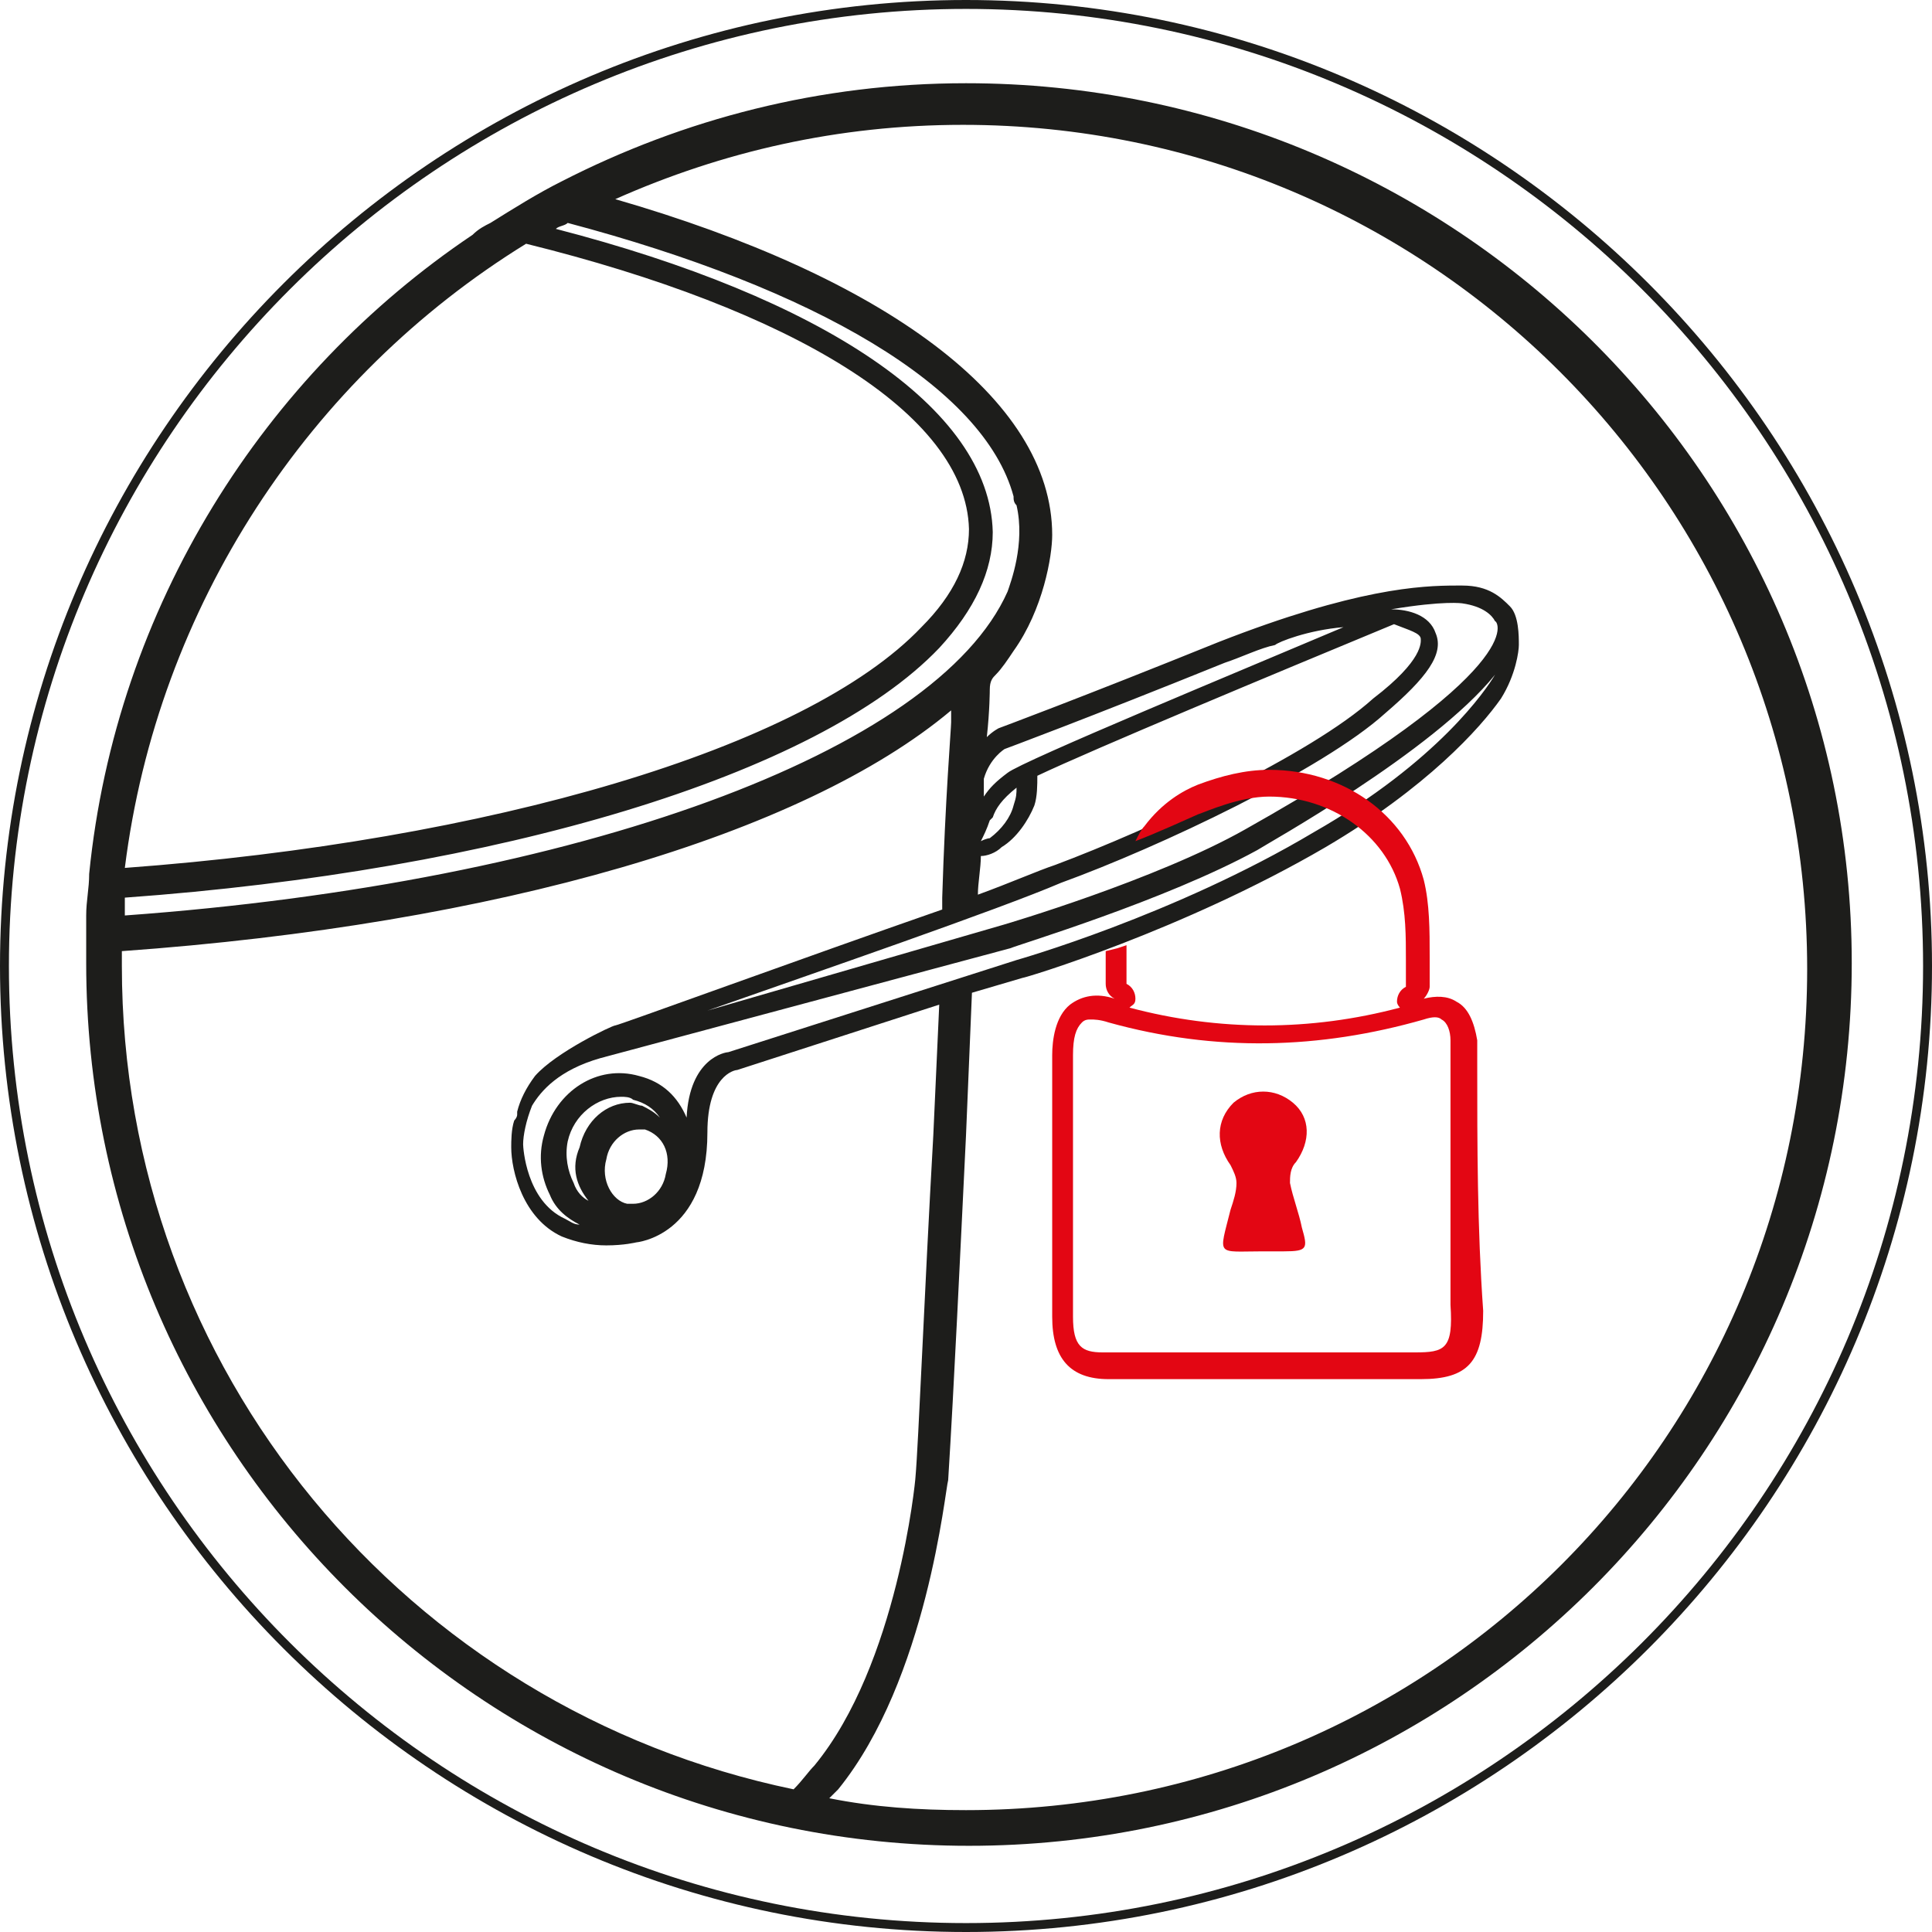 <?xml version="1.0" encoding="utf-8"?>
<!-- Generator: Adobe Illustrator 24.0.3, SVG Export Plug-In . SVG Version: 6.00 Build 0)  -->
<svg version="1.1" id="Слой_1" xmlns="http://www.w3.org/2000/svg" xmlns:xlink="http://www.w3.org/1999/xlink" x="0px" y="0px"
	 viewBox="0 0 65 65" style="enable-background:new 0 0 65 65;" xml:space="preserve">
<style type="text/css">
	.st0{fill:#1D1D1B;}
	.st1{fill:#E30613;}
</style>
<g>
	<g>
		<path class="st0" d="M32.5,2.8C27.6,2.8,23,4,18.9,6.1l0,0l0,0c-0.8,0.4-1.6,0.9-2.4,1.4c-0.2,0.1-0.4,0.2-0.6,0.4l0,0
			C8.9,12.6,3.9,20.4,3,29.4l0,0l0,0c0,0.5-0.1,0.9-0.1,1.4l0,0l0,0c0,0.4,0,0.8,0,1.2c0,0,0,0,0,0l0,0c0,0.1,0,0.3,0,0.4
			c0,16.4,13.3,29.7,29.7,29.7s29.7-13.3,29.7-29.7S48.9,2.8,32.5,2.8z M17.7,8.2c8.9,2.2,14.8,5.7,14.9,9.6c0,1.1-0.5,2.2-1.6,3.3
			c-3.9,4.1-14.6,7.2-26.8,8.1C5.3,20.4,10.4,12.7,17.7,8.2z M4.2,30.2c12.5-0.9,23.3-4.1,27.4-8.4c1.2-1.3,1.8-2.6,1.8-3.9
			c-0.1-4.2-5.8-7.9-14.7-10.2c0.1-0.1,0.3-0.1,0.4-0.2c8.3,2.2,14,5.5,15,9.2c0,0.1,0,0.2,0.1,0.3c0.3,1.3-0.2,2.6-0.3,2.9
			c-2.4,5.4-14.5,9.8-29.7,10.9C4.2,30.6,4.2,30.4,4.2,30.2z M45.2,21.1c-3.3,1.4-10.8,4.5-11.3,4.9c-0.4,0.3-0.6,0.5-0.8,0.8
			c0-0.2,0-0.4,0-0.6c0.2-0.7,0.7-1,0.7-1c0,0,2.7-1,7.4-2.9c0.6-0.2,1.2-0.5,1.7-0.6v0C43,21.6,44,21.2,45.2,21.1z M19.8,40.4
			c-0.2-0.1-0.4-0.3-0.5-0.6c-0.2-0.4-0.3-0.9-0.2-1.4c0.2-0.9,1-1.5,1.8-1.5c0.1,0,0.3,0,0.4,0.1c0.4,0.1,0.7,0.3,0.9,0.6
			c-0.2-0.2-0.4-0.3-0.6-0.4c-0.1,0-0.3-0.1-0.4-0.1c-0.8,0-1.5,0.6-1.7,1.5C19.2,39.3,19.4,39.9,19.8,40.4z M20.4,39
			c0.1-0.6,0.6-1,1.1-1c0.1,0,0.2,0,0.2,0c0.6,0.2,0.9,0.8,0.7,1.5c-0.1,0.6-0.6,1-1.1,1c-0.1,0-0.2,0-0.2,0
			C20.6,40.4,20.2,39.7,20.4,39z M21.5,36.2c-1.4-0.4-2.8,0.5-3.2,2c-0.2,0.7-0.1,1.4,0.2,2c0.2,0.5,0.6,0.8,1,1
			c-0.2,0-0.3-0.1-0.5-0.2c-1.3-0.6-1.4-2.4-1.4-2.5c0-0.3,0.1-0.8,0.3-1.3c0.3-0.5,0.9-1.2,2.3-1.6L34,31.9
			c0.2-0.1,5.2-1.6,8.3-3.3c0.3-0.2,5.9-3.3,8-5.9c-0.3,0.5-1.9,2.9-6.1,5.3c-4.7,2.8-10,4.3-10,4.3l-9.7,3.1
			c-0.1,0-1.3,0.2-1.4,2.2C22.8,36.9,22.3,36.4,21.5,36.2z M41.9,27.9c-3,1.7-8.1,3.2-8.1,3.2L23.8,34c3.7-1.3,9.8-3.4,11.9-4.3
			c3.3-1.2,8.8-3.8,10.9-5.7c1.4-1.2,2-2,1.7-2.7c-0.2-0.6-0.9-0.8-1.5-0.8c1.8-0.3,2.4-0.2,2.4-0.2c0.7,0.1,1,0.4,1.1,0.6
			C50.4,20.9,51.5,22.5,41.9,27.9z M47.8,21.5c0,0.1,0.1,0.7-1.6,2c-2.1,1.9-7.5,4.4-10.7,5.6c-0.6,0.2-1.5,0.6-2.6,1
			c0-0.4,0.1-0.9,0.1-1.3c0.2,0,0.5-0.1,0.7-0.3c0.5-0.3,0.9-0.9,1.1-1.4c0.1-0.3,0.1-0.7,0.1-1c1.9-0.9,7.9-3.4,12-5.1
			C47.4,21.2,47.8,21.3,47.8,21.5z M33,28.3c0.1-0.2,0.2-0.4,0.3-0.7l0.1-0.1c0.1-0.3,0.3-0.6,0.8-1c0,0,0,0,0,0
			c0,0.2,0,0.3-0.1,0.6c-0.1,0.4-0.4,0.8-0.8,1.1C33.3,28.2,33.2,28.2,33,28.3z M4.1,32.5c0-0.2,0-0.3,0-0.5
			c12.6-0.9,22.9-3.9,27.9-8.1c0,0,0,0.2,0,0.4c0,0.2-0.2,2.6-0.3,5.9l0,0.4c-4.6,1.6-10.9,3.9-11,3.9c-0.1,0-2,0.9-2.7,1.7
			c-0.3,0.4-0.5,0.8-0.6,1.2c0,0,0,0,0,0c0,0,0,0.1,0,0.1c0,0.1-0.1,0.2-0.1,0.2l0,0c-0.1,0.3-0.1,0.7-0.1,0.9c0,0.8,0.4,2.4,1.7,3
			c0.5,0.2,1,0.3,1.5,0.3c0.6,0,1-0.1,1-0.1c0,0,2.4-0.2,2.4-3.7c0-1.9,0.9-2.1,1-2.1l6.8-2.2l-0.2,4.4c-0.3,5.3-0.5,10.4-0.6,11.5
			c0,0.1-0.6,6.3-3.4,9.7c-0.2,0.2-0.4,0.5-0.7,0.8C13.7,57.5,4.1,46.1,4.1,32.5z M32.5,60.9c-1.6,0-3.1-0.1-4.6-0.4
			c0.1-0.1,0.2-0.2,0.3-0.3c3-3.7,3.6-10.1,3.7-10.4c0.2-3.2,0.4-7.5,0.6-11.6l0.2-4.8l1.7-0.5c0.1,0,5.4-1.6,10.2-4.4
			c3.4-2,5.2-4,5.9-5c0.5-0.8,0.6-1.6,0.6-1.8c0-0.3,0-1-0.3-1.3c-0.3-0.3-0.7-0.7-1.6-0.7l-0.2,0c-1.2,0-3.4,0.1-8,1.9
			c-4.7,1.9-7.4,2.9-7.4,2.9c0,0-0.2,0.1-0.4,0.3c0.1-0.9,0.1-1.6,0.1-1.6c0-0.3,0.1-0.4,0.2-0.5c0.2-0.2,0.4-0.5,0.6-0.8
			c1-1.4,1.3-3.2,1.3-3.9c0,0,0,0,0,0c0,0,0,0,0,0c0-4.6-5.7-8.7-14.7-11.3c3.6-1.6,7.5-2.5,11.7-2.5c15.7,0,28.4,12.7,28.4,28.4
			S48.2,60.9,32.5,60.9z"/>
		<path class="st0" d="M32.5,0C14.6,0,0,14.6,0,32.5S14.6,65,32.5,65S65,50.4,65,32.5S50.4,0,32.5,0z M32.5,64.7
			c-17.7,0-32.2-14.4-32.2-32.2S14.8,0.3,32.5,0.3s32.2,14.4,32.2,32.2S50.2,64.7,32.5,64.7z"/>
	</g>
	<path class="st1" d="M43.5,37.1c-0.6-0.5-1.4-0.5-2,0c-0.6,0.6-0.6,1.4-0.1,2.1c0.1,0.2,0.2,0.4,0.2,0.6c0,0.3-0.1,0.6-0.2,0.9
		c-0.4,1.6-0.5,1.4,1.1,1.4c0.2,0,0.4,0,0.7,0c0.8,0,0.8-0.1,0.6-0.8c-0.1-0.5-0.3-1-0.4-1.5c0-0.2,0-0.5,0.2-0.7
		C44.1,38.4,44.1,37.6,43.5,37.1z"/>
</g>
<path class="st1" d="M49.7,35.8c0-0.3,0-0.6,0-0.8c-0.1-0.6-0.3-1.1-0.7-1.3c-0.3-0.2-0.7-0.2-1.1-0.1c0.1-0.1,0.2-0.3,0.2-0.4
	c0-0.3,0-0.7,0-1c0-0.9,0-1.8-0.2-2.6c-0.6-2.2-2.7-3.7-5.2-3.7h0c-0.8,0-1.6,0.2-2.4,0.5c-0.5,0.2-1.2,0.6-1.8,1.4
	c-0.1,0.1-0.2,0.3-0.3,0.5l0.5-0.2l0.7-0.3l0.9-0.4h0c0.3-0.1,1.4-0.6,2.4-0.6c0,0,0,0,0,0c2.1,0,3.9,1.3,4.4,3.1
	c0.2,0.8,0.2,1.6,0.2,2.4c0,0.3,0,0.6,0,0.9c-0.2,0.1-0.3,0.3-0.3,0.5c0,0.1,0.1,0.2,0.1,0.2c-3,0.8-6.1,0.8-9.1,0
	c0.1-0.1,0.2-0.1,0.2-0.3c0-0.2-0.1-0.4-0.3-0.5c0-0.3,0-0.5,0-0.7c0-0.2,0-0.4,0-0.6l-0.3,0.1L37.2,32c0,0.1,0,0.2,0,0.3
	c0,0.2,0,0.5,0,0.8c0,0.2,0.1,0.4,0.3,0.5c-0.6-0.2-1.1-0.1-1.5,0.2c-0.5,0.4-0.6,1.2-0.6,1.7c0,2.9,0,5.9,0,8.8
	c0,1.4,0.6,2.1,1.9,2.1c0.7,0,1.5,0,2.2,0c0.5,0,1,0,1.6,0h6.7c1.6,0,2.1-0.6,2.1-2.3C49.7,41.3,49.7,38.5,49.7,35.8z M47.6,45.5
	h-4.3h-0.9h-1.6c-1.2,0-2.5,0-3.7,0c-0.7,0-1-0.2-1-1.2c0-2.9,0-5.9,0-8.8c0-0.6,0.1-0.9,0.3-1.1c0.1-0.1,0.2-0.1,0.3-0.1
	c0.1,0,0.3,0,0.6,0.1c3.6,1,7.1,0.9,10.6-0.1c0.3-0.1,0.5-0.1,0.6,0c0.2,0.1,0.3,0.4,0.3,0.7c0,0.2,0,0.5,0,0.7c0,2.7,0,5.5,0,8.2
	C48.9,45.4,48.6,45.5,47.6,45.5z"/>
</svg>

